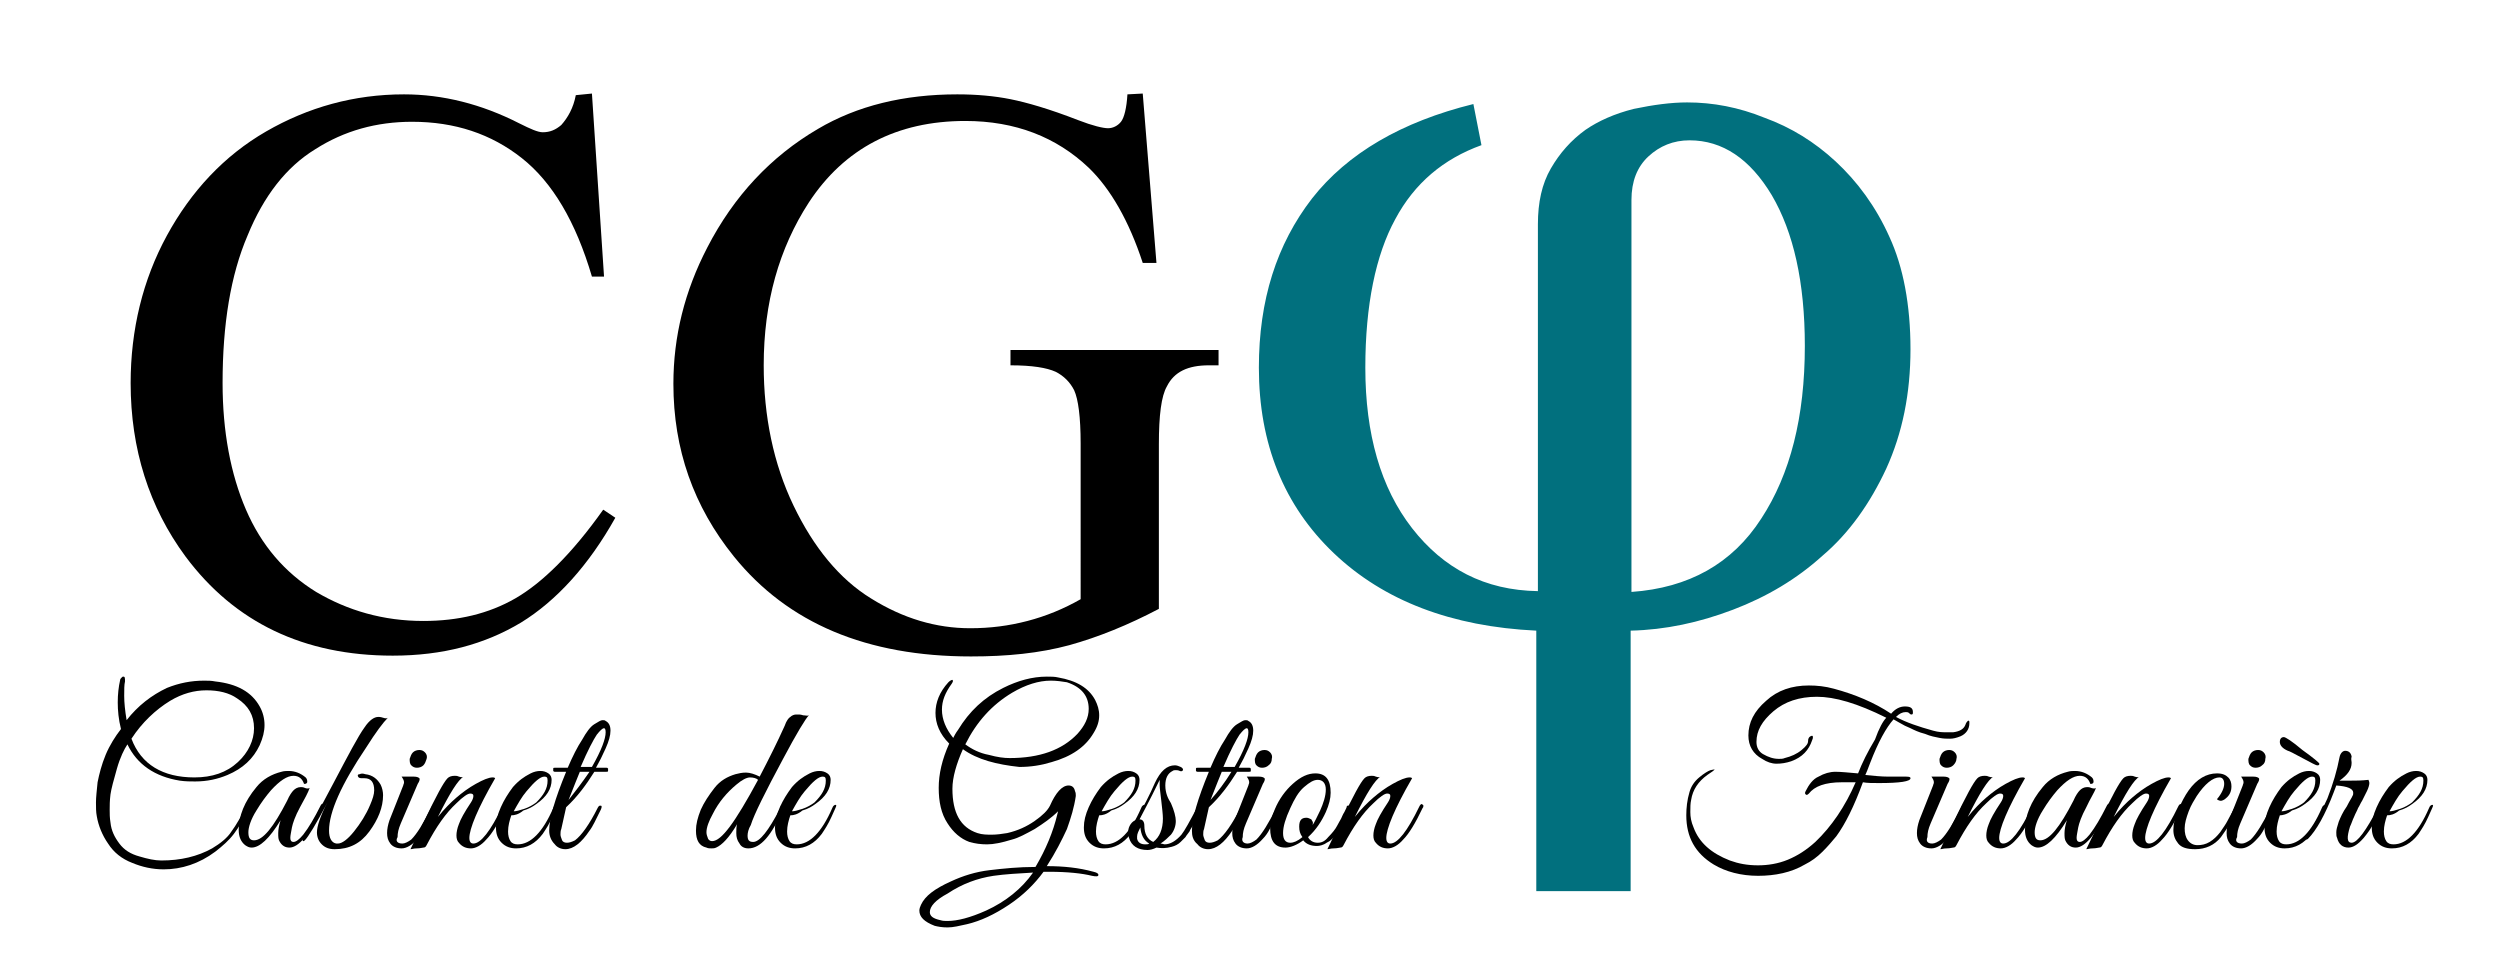<?xml version="1.0" encoding="utf-8"?>
<!-- Generator: Adobe Illustrator 26.0.2, SVG Export Plug-In . SVG Version: 6.00 Build 0)  -->
<svg version="1.1" id="Calque_1" xmlns="http://www.w3.org/2000/svg" xmlns:xlink="http://www.w3.org/1999/xlink" x="0px" y="0px"
	 viewBox="0 0 310 120" style="enable-background:new 0 0 310 120;" xml:space="preserve">
<style type="text/css">
	.st0{fill:#01707E;}
	.st1{enable-background:new    ;}
</style>
<g>
	<path d="M73.4,11.6l1.5,22.7h-1.5c-2-6.8-4.9-11.7-8.7-14.7s-8.3-4.5-13.6-4.5c-4.4,0-8.4,1.1-12,3.4c-3.6,2.2-6.4,5.8-8.4,10.7
		c-2.1,4.9-3.1,11-3.1,18.3c0,6,1,11.3,2.9,15.7s4.8,7.8,8.7,10.2c3.9,2.3,8.3,3.6,13.3,3.6c4.3,0,8.1-0.9,11.4-2.8
		c3.3-1.9,7-5.5,10.9-11l1.5,1c-3.3,5.9-7.3,10.3-11.7,13c-4.5,2.7-9.7,4.1-15.9,4.1c-11,0-19.6-4.1-25.7-12.3
		c-4.5-6.1-6.8-13.3-6.8-21.5c0-6.6,1.5-12.8,4.5-18.3s7.1-9.9,12.3-12.9s10.9-4.6,17.1-4.6c4.8,0,9.6,1.2,14.3,3.6
		c1.4,0.7,2.3,1.1,2.9,1.1c0.9,0,1.6-0.3,2.3-0.9c0.8-0.9,1.5-2.1,1.8-3.7L73.4,11.6L73.4,11.6L73.4,11.6z"/>
	<path d="M141.7,11.6l1.7,21h-1.7c-1.7-5.2-4-9.2-6.7-11.8c-4-3.8-9.1-5.8-15.3-5.8c-8.5,0-15,3.4-19.4,10.1
		c-3.7,5.7-5.6,12.4-5.6,20.2c0,6.3,1.2,12.2,3.7,17.4c2.5,5.2,5.7,9.1,9.6,11.5c4,2.5,8.1,3.7,12.3,3.7c2.5,0,4.8-0.3,7.1-0.9
		c2.3-0.6,4.5-1.5,6.6-2.7V55c0-3.3-0.3-5.5-0.8-6.6c-0.5-1-1.3-1.8-2.3-2.3c-1.1-0.5-2.9-0.8-5.6-0.8v-1.9h25.8v1.9h-1.2
		c-2.6,0-4.3,0.8-5.2,2.6c-0.7,1.2-1,3.6-1,7.2v20.4c-3.8,2-7.5,3.5-11.1,4.5c-3.7,1-7.7,1.4-12.2,1.4c-12.9,0-22.7-4.1-29.4-12.4
		c-5-6.2-7.5-13.3-7.5-21.4c0-5.9,1.4-11.5,4.2-16.9c3.3-6.4,7.9-11.3,13.7-14.7c4.9-2.9,10.7-4.3,17.3-4.3c2.4,0,4.6,0.2,6.6,0.6
		c2,0.4,4.8,1.2,8.4,2.6c1.8,0.7,3.1,1,3.7,1s1.2-0.3,1.6-0.8s0.7-1.7,0.8-3.4L141.7,11.6L141.7,11.6z"/>
</g>
<g>
	<path class="st0" d="M227.6,20c2.7,2.5,5,5.6,6.7,9.4c1.7,3.7,2.6,8.4,2.6,13.9c0,5.5-1,10.4-3,14.8c-2,4.3-4.6,8-7.9,10.8
		c-3.2,2.9-6.9,5.1-11.1,6.7c-4.2,1.6-8.4,2.5-12.7,2.6v32.3h-11.7V78.2c-10.5-0.5-18.9-3.7-25.1-9.6c-6.2-5.9-9.3-13.6-9.3-23
		c0-8.4,2.2-15.3,6.6-21c4.4-5.6,11.1-9.5,20-11.7l1,5.1c-4.7,1.7-8.3,4.7-10.7,9.2c-2.4,4.4-3.7,10.6-3.7,18.4
		c0,8.2,1.9,14.9,5.8,19.9s9,7.7,15.6,7.8V27.8c0-2.7,0.5-5,1.6-6.9c1.1-1.9,2.5-3.5,4.3-4.8c1.6-1.1,3.6-2,6-2.6
		c2.4-0.5,4.6-0.8,6.6-0.8c3.2,0,6.4,0.6,9.6,1.9C222.1,15.8,225,17.6,227.6,20z M223.8,42.9c0-7.9-1.4-14.1-4.1-18.7
		c-2.7-4.5-6.1-6.8-10.2-6.8c-2,0-3.7,0.7-5.1,2c-1.4,1.3-2.1,3.1-2.1,5.4v48.6c7.1-0.5,12.5-3.5,16.1-9.1
		C222,58.8,223.8,51.7,223.8,42.9z"/>
</g>
<g class="st1">
	<path d="M119.4,92.9c-0.8,1.8-1.3,3.5-1.3,4.9c0,3,1,4.8,3.1,5.5c0.6,0.2,1.2,0.2,1.8,0.2c0.6,0,1.3-0.1,1.9-0.2
		c1.3-0.3,2.4-0.8,3.4-1.5c1-0.7,1.6-1.3,1.9-1.9c0.7-1.6,1.5-2.5,2.3-2.5c0.4,0,0.7,0.2,0.8,0.7c0.1,0.2,0.1,0.4,0.1,0.6
		c-0.2,1.4-0.6,2.7-1.1,4.1c-0.6,1.3-1.4,2.9-2.5,4.6c2.1,0,4,0.2,5.8,0.7c0.4,0.1,0.6,0.2,0.6,0.4c0,0.2-0.3,0.2-0.8,0.1
		c-1.2-0.3-3-0.5-5.3-0.5c-0.2,0-0.4,0-0.7,0c-1.1,1.5-2.5,2.9-4.3,4.1c-1.8,1.2-3.5,2-5.2,2.4c-0.9,0.2-1.7,0.4-2.4,0.4
		c-0.7,0-1.2-0.1-1.6-0.2c-1.3-0.5-1.9-1.1-1.9-1.9c0-0.2,0.1-0.5,0.2-0.7c0.5-1.1,1.7-2,3.7-2.9c1.5-0.7,3.1-1.2,4.8-1.4
		c1.7-0.2,3.6-0.4,5.7-0.4c1.3-2.2,2.2-4.4,2.7-6.5l0.1-0.4c-0.8,0.8-1.8,1.5-2.9,2.2c-1.1,0.6-2,1.1-2.8,1.3
		c-1.3,0.4-2.3,0.6-3.1,0.6c-0.8,0-1.5-0.1-2.2-0.3c-1.1-0.4-2-1.2-2.7-2.3c-0.8-1.2-1.1-2.7-1.1-4.4c0-1.7,0.4-3.5,1.3-5.5
		c-1.2-1.2-1.7-2.5-1.7-3.8c0-1.3,0.5-2.6,1.6-3.8c0.2-0.2,0.4-0.3,0.5-0.3c0.1,0.1,0.1,0.2-0.1,0.5c-0.8,1.1-1.2,2.1-1.2,3.2
		c0,1.2,0.5,2.4,1.4,3.5c0.1-0.2,0.3-0.6,0.6-1c1.4-2.3,3.2-4,5.6-5.2c1.8-0.9,3.6-1.4,5.4-1.4c0.5,0,1,0,1.4,0.1
		c2.3,0.4,3.8,1.3,4.6,2.8c0.3,0.6,0.5,1.2,0.5,1.9c0,0.7-0.2,1.4-0.7,2.2c-1,1.7-2.7,2.9-5.2,3.6c-1.3,0.4-2.6,0.6-4,0.6
		C123.6,94.8,121.2,94.2,119.4,92.9z M115.3,113.1c0,0.5,0.4,0.8,1.3,1c0.3,0.1,0.6,0.1,0.9,0.1c1.2,0,2.8-0.4,4.8-1.3
		c2.4-1.1,4.4-2.7,5.8-4.7c-1.8,0.1-3.5,0.2-4.9,0.4c-2,0.3-3.9,1-5.7,2.2C116,111.6,115.3,112.4,115.3,113.1z M130.3,84.4
		c-1.5,0-3.1,0.5-4.8,1.5c-2.5,1.5-4.4,3.6-5.8,6.4c0.8,0.6,1.8,1.1,2.9,1.3c1.1,0.3,1.9,0.4,2.6,0.4c3.7,0,6.5-1,8.4-3
		c0.9-1,1.4-2,1.4-3.1c0-1.6-0.9-2.7-2.7-3.3C131.7,84.5,131,84.4,130.3,84.4z"/>
	<path d="M136.3,101.1c-0.2,0.6-0.4,1.3-0.4,2c0,0.5,0.1,0.9,0.3,1.2c0.2,0.3,0.5,0.4,0.9,0.4c1.6,0,3.1-1.5,4.4-4.5
		c0.1-0.3,0.3-0.4,0.4-0.4c0.1,0,0.1,0.1,0.1,0.1c0,0.1-0.2,0.5-0.6,1.4c-0.4,0.9-0.8,1.5-1.2,2.1c-0.9,1.2-2,1.8-3.3,1.8
		c-0.7,0-1.3-0.2-1.8-0.7c-0.5-0.5-0.7-1.1-0.7-1.9s0.2-1.6,0.6-2.5c0.4-0.9,0.9-1.7,1.5-2.5c0.7-0.8,1.4-1.3,2.2-1.7
		c0.4-0.2,0.8-0.3,1.2-0.3s0.7,0.1,1,0.3c0.3,0.2,0.4,0.5,0.4,0.8c0,1.1-0.6,2.1-1.9,3c-0.4,0.3-0.9,0.6-1.6,0.8
		C137.2,101,136.7,101.1,136.3,101.1z M140.8,96.8c0-0.4-0.1-0.5-0.4-0.5c-0.5,0-1.2,0.6-2.2,1.8c-0.6,0.7-1.1,1.6-1.6,2.5
		c0.3,0,0.7-0.1,1.3-0.3c0.6-0.2,1.1-0.5,1.5-0.8C140.3,98.6,140.8,97.8,140.8,96.8z"/>
	<path d="M143.9,104.6c0.2,0,0.4,0.1,0.5,0.1c0.7,0,1.4-0.4,2.1-1.2c0.4-0.5,1-1.6,2-3.5c0-0.1,0.1-0.1,0.2-0.1c0.2,0,0.2,0,0.2,0.2
		c0,0,0,0.1-0.1,0.3c-0.1,0.2-0.2,0.3-0.2,0.5c-0.1,0.2-0.2,0.4-0.3,0.7c-0.2,0.3-0.3,0.6-0.4,0.8c-0.1,0.2-0.3,0.4-0.4,0.7
		c-0.2,0.3-0.4,0.5-0.5,0.7l-0.6,0.6c-0.3,0.3-0.7,0.5-1.1,0.6c-0.7,0.2-1.3,0.2-1.9,0.1c-0.4,0.2-0.8,0.3-1.1,0.3
		c-1.2,0-2-0.5-2.3-1.5c-0.1-0.2-0.1-0.5-0.1-0.8c0-0.3,0.1-0.6,0.3-0.9c0.2-0.3,0.5-0.5,0.7-0.5c0.9-1.7,1.7-3.2,2.3-4.6
		c0.7-1.5,1.5-2.2,2.5-2.2c0.2,0,0.5,0.1,0.7,0.2c0.2,0.1,0.3,0.2,0.3,0.4c-0.1,0.1-0.2,0.2-0.4,0.1c-0.2-0.1-0.4-0.1-0.5-0.1
		c-0.1,0-0.3,0-0.4,0.1c-0.6,0.3-0.9,0.9-0.9,1.8c0,0.5,0.1,0.9,0.2,1.2c0.1,0.3,0.3,0.7,0.5,1c0.4,0.9,0.6,1.7,0.6,2.2
		c0,0.6-0.2,1.2-0.6,1.7C144.9,103.8,144.4,104.3,143.9,104.6z M141,103.7c0,0.1,0,0.2,0,0.3c0.1,0.5,0.5,0.7,1,0.7
		c0.2,0,0.4,0,0.5-0.1c-0.7-0.4-1-1.1-1.1-2C141.2,103,141,103.4,141,103.7z M143,104.4c0.8-0.6,1.2-1.6,1.2-2.9
		c0-0.5-0.1-1.3-0.2-2.2c-0.1-0.9-0.2-1.6-0.2-1.9c0-0.3,0-0.6,0-0.7c-1.3,2.7-2.2,4.3-2.5,4.9c0.4,0,0.6,0.3,0.6,0.8
		C141.9,103.4,142.3,104.1,143,104.4z"/>
	<path d="M147.8,103c0-1.5,0.7-3.9,2.1-7.3h-1.4c-0.1,0-0.1,0-0.2-0.1c0-0.1,0-0.2,0-0.3c0-0.1,0.1-0.1,0.2-0.1h1.6
		c0.6-1.4,1.2-2.6,1.8-3.5c0.5-0.9,1-1.6,1.5-1.9c0.5-0.3,0.8-0.5,1-0.5c0.2,0,0.3,0,0.4,0.1c0.4,0.2,0.6,0.6,0.6,1.2
		s-0.2,1.3-0.6,2.2c-0.4,0.9-0.8,1.7-1.2,2.4h1.3c0.1,0,0.1,0,0.2,0.1c0,0.1,0,0.2,0,0.3c0,0.1-0.1,0.1-0.2,0.1h-1.5
		c-1,1.6-2.1,3.1-3.5,4.4l-0.6,2.7c-0.1,0.2-0.1,0.5-0.1,0.7c0,0.2,0.1,0.4,0.2,0.7c0.1,0.2,0.3,0.3,0.6,0.3c0.3,0,0.6-0.1,1-0.3
		c0.8-0.6,1.8-2,2.8-4c0.1-0.2,0.2-0.3,0.3-0.3c0.1,0,0.2,0,0.2,0.1c0,0.1,0,0.2-0.1,0.4c-0.6,1.2-1,2.1-1.4,2.6c-1,1.5-2,2.3-3,2.3
		c-0.5,0-1-0.2-1.3-0.6C147.9,104.2,147.8,103.6,147.8,103z M152.7,95.7h-1.2c-0.2,0.5-0.7,1.7-1.4,3.5
		C151,98.2,151.9,97,152.7,95.7z M153.1,95.1c1.2-2.1,1.7-3.5,1.7-4.3c0-0.4-0.1-0.5-0.2-0.5c-0.2,0-0.5,0.3-0.9,0.8
		c-0.4,0.6-1.1,1.9-2,4H153.1z"/>
	<path d="M154.7,104.6c0.3,0,0.7-0.2,1.1-0.5c0.7-0.7,1.5-2,2.5-4c0.1-0.3,0.2-0.3,0.4-0.2c0,0,0.1,0.1,0.1,0.2s-0.1,0.3-0.2,0.6
		c-0.1,0.3-0.3,0.6-0.4,0.8c-0.1,0.2-0.3,0.6-0.7,1.2c-0.3,0.6-0.6,1-0.9,1.3c-0.7,0.8-1.4,1.2-2,1.2c-0.6,0-1.1-0.2-1.4-0.6
		c-0.3-0.4-0.4-0.8-0.4-1.3s0.1-1,0.3-1.6l1.7-4.3c0-0.1,0.1-0.2,0.1-0.4c0-0.2-0.1-0.4-0.3-0.7l1.5,0c0.4,0,0.6,0.1,0.7,0.2
		c0.1,0.1,0,0.4-0.2,0.7l-2.1,4.9c-0.3,0.7-0.4,1.2-0.4,1.7C153.9,104.3,154.2,104.6,154.7,104.6z M157.3,94.9
		c-0.2,0.2-0.5,0.3-0.8,0.3c-0.3,0-0.5-0.1-0.7-0.3c-0.2-0.2-0.2-0.5-0.2-0.8c0.1-0.3,0.2-0.6,0.4-0.8c0.2-0.2,0.5-0.3,0.8-0.3
		c0.3,0,0.5,0.1,0.7,0.3s0.3,0.5,0.2,0.8C157.7,94.4,157.6,94.7,157.3,94.9z"/>
	<path d="M163.1,95.9c1.3,0,1.9,0.8,1.9,2.4c0,0.7-0.2,1.5-0.6,2.4c-0.5,1.1-1.2,2.2-2.2,3.1c0.2,0.4,0.6,0.7,1.2,0.7
		c0.5,0,0.9-0.2,1.3-0.7c0.5-0.5,0.9-1,1.1-1.4c0.2-0.4,0.4-0.7,0.5-0.9c0.1-0.2,0.2-0.5,0.4-0.8c0.2-0.4,0.3-0.6,0.3-0.7
		c0-0.1,0.1-0.1,0.2-0.1c0.2,0,0.3,0,0.3,0.2c0,0.1,0,0.1-0.1,0.2l-0.2,0.4c-0.1,0.2-0.2,0.4-0.2,0.5c-0.1,0.1-0.1,0.3-0.3,0.6
		c-0.1,0.3-0.2,0.5-0.3,0.6c-0.1,0.2-0.2,0.4-0.4,0.6c-0.2,0.3-0.3,0.5-0.4,0.6c-0.1,0.2-0.3,0.3-0.5,0.5c-0.2,0.2-0.4,0.3-0.6,0.4
		c-0.4,0.3-0.9,0.4-1.2,0.4c-0.7,0-1.3-0.2-1.7-0.7c-0.8,0.6-1.6,0.9-2.2,0.9c-1.3,0-1.9-0.8-1.9-2.4c0-0.7,0.2-1.5,0.6-2.4
		c0.5-1.2,1.3-2.3,2.2-3.1C161.3,96.3,162.2,95.9,163.1,95.9z M163.4,96.7c-0.5,0-1,0.3-1.7,0.9c-0.7,0.6-1.2,1.5-1.7,2.6
		c-0.6,1.3-0.9,2.3-0.9,3.1c0,0.8,0.3,1.2,0.9,1.2c0.4,0,0.9-0.2,1.5-0.7c-0.3-0.4-0.4-0.8-0.4-1.3c0-0.8,0.3-1.1,0.9-1.1
		c0.2,0,0.4,0.1,0.6,0.2c0.1,0.2,0.2,0.3,0.2,0.4c0,0.1,0,0.3-0.1,0.4c0.3-0.4,0.6-1.1,1-1.9c0.4-0.9,0.7-1.8,0.7-2.6
		C164.4,97.1,164,96.7,163.4,96.7z"/>
	<path d="M175.1,96.5c-2.2,3.8-3.2,6.3-3.2,7.4c0,0.5,0.2,0.7,0.5,0.7c0.9,0,2.1-1.5,3.6-4.6c0.1-0.2,0.2-0.3,0.3-0.3
		c0.1,0.1,0.2,0.1,0.2,0.2c0,0.1,0,0.2-0.1,0.3c-0.9,1.9-1.7,3.2-2.4,3.9c-0.6,0.7-1.3,1.1-1.9,1.1c-0.6,0-1.1-0.2-1.5-0.7
		c-0.2-0.2-0.3-0.5-0.3-0.9s0.1-0.9,0.3-1.4c0.2-0.6,0.7-1.5,1.5-2.7c0.2-0.3,0.3-0.6,0.3-0.8s-0.1-0.3-0.4-0.3
		c-0.3,0-0.9,0.4-1.7,1.2c-1.3,1.2-2.5,2.9-3.7,5.2c-0.1,0.2-0.2,0.3-0.4,0.3c-0.1,0-0.4,0.1-0.8,0.1c-0.4,0-0.6,0.1-0.8,0.1
		c0.3-0.6,0.8-1.7,1.7-3.5c1.5-3.1,2.4-4.8,2.9-5.3c0.2-0.2,0.5-0.3,0.9-0.3c0.1,0,0.3,0,0.5,0.1c0.3,0.1,0.5,0.1,0.6,0
		c-0.7,0.4-1.7,2-3.2,5c0.8-1,1.6-1.8,2.3-2.4c0.7-0.6,1.5-1.2,2.4-1.7c0.9-0.5,1.6-0.8,2.1-0.8C174.9,96.4,175,96.4,175.1,96.5z"/>
</g>
<g class="st1">
	<path d="M233.9,89c-3.6-1.8-6.4-2.6-8.6-2.6c-2.2,0-4,0.6-5.4,1.8c-1.4,1.2-2.1,2.4-2.1,3.8c0,0.7,0.3,1.2,0.8,1.5
		c0.7,0.4,1.3,0.6,2,0.6c0.2,0,0.5,0,0.7-0.1c0.8-0.2,1.5-0.5,2.1-1c0.6-0.5,0.8-0.8,0.8-1.1c0-0.3,0.1-0.5,0.3-0.6
		c0.2-0.1,0.3-0.1,0.3,0.1c0,0.1,0,0.2-0.1,0.4c-0.4,1.2-1.2,2.1-2.6,2.6c-0.6,0.2-1.2,0.3-1.8,0.3c-0.6,0-1.2-0.2-1.8-0.6
		c-1.1-0.6-1.7-1.6-1.7-2.9c0-1.6,0.7-3,2.2-4.3c1.4-1.3,3.2-1.9,5.3-1.9c1,0,2,0.1,3.1,0.4c2.6,0.7,5,1.7,7.1,3.1
		c0.5-0.6,1.1-0.9,1.7-0.9c0.7,0,1,0.2,1,0.7c0,0.2,0,0.3-0.2,0.3c-0.1,0-0.2-0.1-0.3-0.2c-0.1-0.1-0.3-0.1-0.4-0.1
		c-0.4,0-0.8,0.2-1.2,0.6c1.3,0.7,2.8,1.2,4.6,1.7c0.7,0.2,1.2,0.2,1.6,0.2c0.4,0,0.7,0,0.9,0c0.8-0.1,1.3-0.4,1.5-0.9
		c0.1-0.3,0.2-0.4,0.3-0.5c0.1-0.1,0.2,0,0.2,0.1c0,0.1,0,0.1,0,0.2c0,0.7-0.4,1.3-1.1,1.6c-0.5,0.2-0.9,0.3-1.3,0.3
		c-0.4,0-0.8,0-1.3-0.1c-0.5-0.1-1.1-0.2-1.8-0.5c-0.8-0.2-1.4-0.5-1.8-0.7c-0.5-0.2-0.9-0.4-1.4-0.7l-0.7-0.4
		c-0.9,1-1.9,2.8-2.9,5.4c-0.3,0.8-0.5,1.3-0.6,1.5c1,0.1,2,0.2,2.8,0.2c0.9,0,1.5,0,2,0c0.5,0,0.8,0,0.8,0.2c0,0.4-1.3,0.6-3.9,0.6
		c-0.8,0-1.5,0-2-0.1c-1.1,3-2.2,5.2-3.3,6.7c-0.5,0.6-1,1.2-1.7,1.9c-0.7,0.7-1.4,1.2-2.2,1.6c-1.7,1-3.7,1.4-5.8,1.4
		c-2.1,0-4-0.5-5.5-1.4c-2.3-1.4-3.4-3.4-3.4-6.1c0-0.9,0.1-1.9,0.4-2.9c0.2-0.7,0.6-1.3,1.2-1.8c0.6-0.5,1.1-0.8,1.4-0.9
		c0.4-0.1,0.6-0.1,0.5-0.1c0,0.1-0.3,0.3-0.9,0.7c-1.1,0.8-1.8,1.8-2,3.1c-0.1,0.4-0.1,1-0.1,1.5c0,0.6,0.1,1.2,0.4,1.9
		c0.7,1.9,2.2,3.2,4.5,4.1c1.1,0.4,2.2,0.6,3.5,0.6c1.2,0,2.5-0.2,3.7-0.7c1.2-0.5,2.3-1.2,3.4-2.2c2-1.9,3.7-4.4,5-7.4l-1.7,0
		c-2.1,0-3.4,0.5-4.1,1.4c-0.2,0.2-0.3,0.2-0.4,0.1c-0.1-0.1-0.1-0.2,0-0.4c0.4-0.8,0.9-1.5,1.6-1.8c0.7-0.4,1.4-0.6,2.1-0.6
		c0.7,0,1.6,0.1,2.8,0.2c0.5-1.3,1.2-2.7,2.1-4.2C233,90.3,233.5,89.4,233.9,89z"/>
	<path d="M239.6,104.6c0.3,0,0.7-0.2,1.1-0.5c0.7-0.7,1.5-2,2.5-4c0.1-0.3,0.2-0.3,0.4-0.2c0,0,0.1,0.1,0.1,0.2s-0.1,0.3-0.2,0.6
		c-0.1,0.3-0.3,0.6-0.4,0.8c-0.1,0.2-0.3,0.6-0.7,1.2c-0.3,0.6-0.6,1-0.9,1.3c-0.7,0.8-1.4,1.2-2,1.2c-0.6,0-1.1-0.2-1.4-0.6
		c-0.3-0.4-0.4-0.8-0.4-1.3s0.1-1,0.3-1.6l1.7-4.3c0-0.1,0.1-0.2,0.1-0.4c0-0.2-0.1-0.4-0.3-0.7l1.5,0c0.4,0,0.6,0.1,0.7,0.2
		c0.1,0.1,0,0.4-0.2,0.7l-2.1,4.9c-0.3,0.7-0.4,1.2-0.4,1.7C238.8,104.3,239,104.6,239.6,104.6z M242.2,94.9
		c-0.2,0.2-0.5,0.3-0.8,0.3c-0.3,0-0.5-0.1-0.7-0.3c-0.2-0.2-0.2-0.5-0.2-0.8c0.1-0.3,0.2-0.6,0.4-0.8c0.2-0.2,0.5-0.3,0.8-0.3
		c0.3,0,0.5,0.1,0.7,0.3c0.2,0.2,0.3,0.5,0.2,0.8C242.6,94.4,242.4,94.7,242.2,94.9z"/>
	<path d="M251.1,96.5c-2.2,3.8-3.2,6.3-3.2,7.4c0,0.5,0.2,0.7,0.5,0.7c0.9,0,2.1-1.5,3.6-4.6c0.1-0.2,0.2-0.3,0.3-0.3
		c0.1,0.1,0.2,0.1,0.2,0.2c0,0.1,0,0.2-0.1,0.3c-0.9,1.9-1.7,3.2-2.4,3.9c-0.6,0.7-1.3,1.1-1.9,1.1c-0.6,0-1.1-0.2-1.5-0.7
		c-0.2-0.2-0.3-0.5-0.3-0.9s0.1-0.9,0.3-1.4c0.2-0.6,0.7-1.5,1.5-2.7c0.2-0.3,0.3-0.6,0.3-0.8s-0.1-0.3-0.4-0.3
		c-0.3,0-0.9,0.4-1.7,1.2c-1.3,1.2-2.5,2.9-3.7,5.2c-0.1,0.2-0.2,0.3-0.4,0.3c-0.1,0-0.4,0.1-0.8,0.1c-0.4,0-0.6,0.1-0.8,0.1
		c0.3-0.6,0.8-1.7,1.7-3.5c1.5-3.1,2.4-4.8,2.9-5.3c0.2-0.2,0.5-0.3,0.9-0.3c0.1,0,0.3,0,0.5,0.1c0.3,0.1,0.5,0.1,0.6,0
		c-0.7,0.4-1.7,2-3.2,5c0.8-1,1.6-1.8,2.3-2.4c0.7-0.6,1.5-1.2,2.4-1.7c0.9-0.5,1.6-0.8,2.1-0.8C250.9,96.4,251,96.4,251.1,96.5z"/>
	<path d="M258.7,100.1c-0.6,1.1-0.9,2-1,2.5c-0.1,0.6-0.2,1-0.2,1.3c0,0.3,0.1,0.5,0.4,0.5c0.3,0,0.7-0.3,1.2-0.9
		c0.7-0.9,1.4-2.1,2.1-3.5c0.1-0.2,0.1-0.2,0.2-0.3c0.1-0.1,0.2,0,0.2,0.2c0,0.1,0,0.2-0.1,0.3c-1.6,3.3-3,4.9-4.1,4.9
		c-0.5,0-0.9-0.2-1.2-0.7c-0.2-0.3-0.2-0.6-0.2-1.1c0-0.4,0.1-1,0.3-1.6c-1.4,2.3-2.6,3.4-3.6,3.4c-0.3,0-0.5-0.1-0.8-0.3
		c-0.5-0.4-0.8-1-0.8-1.9c0-1.7,0.7-3.5,2.2-5.3c0.8-1,1.9-1.6,3.1-1.9c0.3-0.1,0.7-0.1,0.9-0.1c0.8,0,1.5,0.3,2.1,0.8
		c0.2,0.2,0.2,0.4,0.2,0.6c-0.1,0.2-0.2,0.2-0.4,0.2c-0.2-0.6-0.6-1-1.3-1c-0.8,0-1.7,0.6-2.8,1.8c-0.6,0.7-1.2,1.5-1.8,2.5
		c-0.7,1.1-1,2.1-1,2.7c0,0.7,0.2,1,0.7,1c1.1,0,2.4-1.6,4.1-4.9c0.3-0.7,0.6-1.1,0.8-1.3c0.2-0.2,0.5-0.4,0.9-0.4
		c0.1,0,0.3,0,0.5,0.1c0.3,0.1,0.5,0.1,0.6,0C259.7,98.3,259.2,99,258.7,100.1z"/>
	<path d="M269.2,96.5c-2.2,3.8-3.2,6.3-3.2,7.4c0,0.5,0.2,0.7,0.5,0.7c0.9,0,2.1-1.5,3.6-4.6c0.1-0.2,0.2-0.3,0.3-0.3
		c0.1,0.1,0.2,0.1,0.2,0.2c0,0.1,0,0.2-0.1,0.3c-0.9,1.9-1.7,3.2-2.4,3.9c-0.6,0.7-1.3,1.1-1.9,1.1c-0.6,0-1.1-0.2-1.5-0.7
		c-0.2-0.2-0.3-0.5-0.3-0.9s0.1-0.9,0.3-1.4c0.2-0.6,0.7-1.5,1.5-2.7c0.2-0.3,0.3-0.6,0.3-0.8s-0.1-0.3-0.4-0.3
		c-0.3,0-0.9,0.4-1.7,1.2c-1.3,1.2-2.5,2.9-3.7,5.2c-0.1,0.2-0.2,0.3-0.4,0.3c-0.1,0-0.4,0.1-0.8,0.1c-0.4,0-0.6,0.1-0.8,0.1
		c0.3-0.6,0.8-1.7,1.7-3.5c1.5-3.1,2.4-4.8,2.9-5.3c0.2-0.2,0.5-0.3,0.9-0.3c0.1,0,0.3,0,0.5,0.1c0.3,0.1,0.5,0.1,0.6,0
		c-0.7,0.4-1.7,2-3.2,5c0.8-1,1.6-1.8,2.3-2.4c0.7-0.6,1.5-1.2,2.4-1.7c0.9-0.5,1.6-0.8,2.1-0.8C269,96.4,269.1,96.4,269.2,96.5z"/>
	<path d="M274.9,99.1c0.6-0.7,0.9-1.4,0.9-1.9c0-0.5-0.2-0.8-0.6-0.8c-0.8,0-1.8,0.8-2.8,2.3c-0.3,0.5-0.7,1.1-1,1.9
		c-0.3,0.8-0.5,1.5-0.5,2.1c0,0.6,0.1,1.1,0.4,1.5c0.3,0.4,0.7,0.6,1.2,0.6c0.5,0,1-0.1,1.5-0.4c0.5-0.3,0.9-0.7,1.3-1.2
		c0.4-0.6,0.7-1,0.9-1.4c0.2-0.4,0.5-0.9,0.9-1.7c0.1-0.2,0.2-0.3,0.3-0.3c0.1,0,0.1,0.1,0.1,0.2s-0.1,0.4-0.4,0.9
		c-0.2,0.5-0.5,1-0.7,1.4c-0.2,0.4-0.6,0.9-1,1.5c-0.8,1-1.9,1.5-3.2,1.5c-1,0-1.7-0.2-2.1-0.7c-0.4-0.5-0.6-1-0.6-1.7
		c0-0.8,0.2-1.6,0.6-2.5c0.4-0.9,0.8-1.7,1.3-2.4c1-1.4,2.2-2.1,3.5-2.1c0.7,0,1.1,0.2,1.4,0.5c0.3,0.3,0.4,0.7,0.4,1.1
		c0,0.6-0.2,1.1-0.7,1.5c-0.2,0.2-0.5,0.3-0.6,0.3C275.2,99.3,275,99.2,274.9,99.1z"/>
	<path d="M278,104.6c0.3,0,0.7-0.2,1.1-0.5c0.7-0.7,1.5-2,2.5-4c0.1-0.3,0.2-0.3,0.4-0.2c0,0,0.1,0.1,0.1,0.2s-0.1,0.3-0.2,0.6
		c-0.1,0.3-0.3,0.6-0.4,0.8c-0.1,0.2-0.3,0.6-0.7,1.2c-0.3,0.6-0.6,1-0.9,1.3c-0.7,0.8-1.4,1.2-2,1.2c-0.6,0-1.1-0.2-1.4-0.6
		c-0.3-0.4-0.4-0.8-0.4-1.3s0.1-1,0.3-1.6l1.7-4.3c0-0.1,0.1-0.2,0.1-0.4c0-0.2-0.1-0.4-0.3-0.7l1.5,0c0.4,0,0.6,0.1,0.7,0.2
		c0.1,0.1,0,0.4-0.2,0.7l-2.1,4.9c-0.3,0.7-0.4,1.2-0.4,1.7C277.1,104.3,277.4,104.6,278,104.6z M280.5,94.9
		c-0.2,0.2-0.5,0.3-0.8,0.3c-0.3,0-0.5-0.1-0.7-0.3c-0.2-0.2-0.2-0.5-0.2-0.8c0.1-0.3,0.2-0.6,0.4-0.8c0.2-0.2,0.5-0.3,0.8-0.3
		c0.3,0,0.5,0.1,0.7,0.3c0.2,0.2,0.3,0.5,0.2,0.8C280.9,94.4,280.8,94.7,280.5,94.9z"/>
	<path d="M282.7,101.1c-0.2,0.6-0.4,1.3-0.4,2c0,0.5,0.1,0.9,0.3,1.2c0.2,0.3,0.5,0.4,0.9,0.4c1.6,0,3.1-1.5,4.4-4.5
		c0.1-0.3,0.3-0.4,0.4-0.4c0.1,0,0.1,0.1,0.1,0.1c0,0.1-0.2,0.5-0.6,1.4c-0.4,0.9-0.8,1.5-1.2,2.1c-0.9,1.2-2,1.8-3.3,1.8
		c-0.7,0-1.3-0.2-1.8-0.7c-0.5-0.5-0.7-1.1-0.7-1.9s0.2-1.6,0.6-2.5c0.4-0.9,0.9-1.7,1.5-2.5c0.7-0.8,1.4-1.3,2.2-1.7
		c0.4-0.2,0.8-0.3,1.2-0.3c0.4,0,0.7,0.1,1,0.3c0.3,0.2,0.4,0.5,0.4,0.8c0,1.1-0.6,2.1-1.9,3c-0.4,0.3-0.9,0.6-1.6,0.8
		C283.6,101,283,101.1,282.7,101.1z M287.6,94.7c0,0.2-0.1,0.2-0.3,0.2c-0.1,0-0.7-0.3-1.8-0.9s-1.7-0.9-1.8-0.9
		c-0.7-0.3-1-0.7-1-1.1s0.2-0.6,0.5-0.6c0.2,0,1,0.5,2.3,1.6C286.9,94,287.6,94.6,287.6,94.7z M287.1,96.8c0-0.4-0.1-0.5-0.4-0.5
		c-0.5,0-1.2,0.6-2.2,1.8c-0.6,0.7-1.1,1.6-1.6,2.5c0.3,0,0.7-0.1,1.3-0.3c0.6-0.2,1.1-0.5,1.5-0.8
		C286.6,98.6,287.1,97.8,287.1,96.8z"/>
	<path d="M291.6,94.6c0,0.8-0.5,1.5-1.5,2.2c0.4,0,0.8,0,1.4,0c0.6,0,1.3,0,2.2-0.1c0,0.1,0.1,0.2,0.1,0.4s-0.1,0.6-0.3,1
		c-0.2,0.4-0.4,0.8-0.6,1.2c-0.2,0.3-0.3,0.6-0.5,0.9c-0.1,0.3-0.3,0.6-0.5,1.1c-0.2,0.4-0.3,0.8-0.5,1.2c-0.4,1.3-0.4,2,0.2,2
		c0.7,0,1.8-1.5,3.3-4.4c0.1-0.2,0.2-0.3,0.3-0.3c0.1,0.1,0.1,0.1,0.1,0.2c0,0.1-0.1,0.4-0.3,0.8c-0.2,0.5-0.5,0.9-0.7,1.4
		c-0.3,0.5-0.7,1.1-1.2,1.7c-0.7,0.8-1.3,1.2-1.9,1.2c-0.7,0-1.2-0.4-1.4-1.2c-0.1-0.2-0.1-0.4-0.1-0.7c0-0.3,0.1-0.7,0.3-1.3
		c0.2-0.5,0.5-1.2,1-1.9c0.4-0.8,0.7-1.2,0.7-1.3c0.1-0.1,0.1-0.3,0.1-0.4c0-0.5-0.7-0.8-2.1-0.9l-0.3,0.8c-1.1,2.9-2.2,4.8-3.2,5.8
		c-0.2,0.2-0.3,0.1-0.3-0.2c0-0.1,0-0.1,0.1-0.2c1-1.3,1.8-2.8,2.6-4.6c0.7-1.8,1.2-3.5,1.5-5.1c0.1-0.5,0.4-0.8,0.7-0.8
		c0.4,0,0.7,0.2,0.8,0.7C291.5,94.2,291.6,94.3,291.6,94.6z"/>
	<path d="M296,101.1c-0.2,0.6-0.4,1.3-0.4,2c0,0.5,0.1,0.9,0.3,1.2c0.2,0.3,0.5,0.4,0.9,0.4c1.6,0,3.1-1.5,4.4-4.5
		c0.1-0.3,0.3-0.4,0.4-0.4c0.1,0,0.1,0.1,0.1,0.1c0,0.1-0.2,0.5-0.6,1.4c-0.4,0.9-0.8,1.5-1.2,2.1c-0.9,1.2-2,1.8-3.3,1.8
		c-0.7,0-1.3-0.2-1.8-0.7c-0.5-0.5-0.7-1.1-0.7-1.9s0.2-1.6,0.6-2.5c0.4-0.9,0.9-1.7,1.5-2.5c0.7-0.8,1.4-1.3,2.2-1.7
		c0.4-0.2,0.8-0.3,1.2-0.3c0.4,0,0.7,0.1,1,0.3c0.3,0.2,0.4,0.5,0.4,0.8c0,1.1-0.6,2.1-1.9,3c-0.4,0.3-0.9,0.6-1.6,0.8
		C296.9,101,296.4,101.1,296,101.1z M300.5,96.8c0-0.4-0.1-0.5-0.4-0.5c-0.5,0-1.2,0.6-2.2,1.8c-0.6,0.7-1.1,1.6-1.6,2.5
		c0.3,0,0.7-0.1,1.3-0.3c0.6-0.2,1.1-0.5,1.5-0.8C300,98.6,300.5,97.8,300.5,96.8z"/>
</g>
<g class="st1">
	<path d="M20.3,107.8c-1.4,0-2.7-0.3-3.9-0.8c-1.3-0.5-2.3-1.3-3-2.4c-0.7-1-1.2-2.2-1.4-3.4c-0.1-0.5-0.1-1.1-0.1-1.7
		c0-0.6,0.1-1.5,0.2-2.5c0.2-1,0.5-2.2,1-3.4c0.5-1.2,1.2-2.3,1.9-3.2c-0.3-1.2-0.4-2.3-0.4-3.3c0-1,0.1-1.9,0.3-2.8
		c0-0.1,0.1-0.2,0.2-0.3c0.1-0.1,0.1-0.1,0.2-0.1c0.2,0,0.2,0.2,0.2,0.6c-0.1,0.4-0.1,1-0.1,1.8c0,0.8,0.1,1.8,0.3,3
		c1.4-1.8,3.1-3.1,5-4c1.5-0.6,3-0.9,4.6-0.9c0.5,0,0.9,0,1.4,0.1c2.7,0.3,4.5,1.3,5.5,3.1c0.4,0.7,0.6,1.5,0.6,2.3
		s-0.2,1.6-0.6,2.5c-0.8,1.7-2.1,2.9-4,3.7c-1.2,0.5-2.5,0.8-4,0.8c-0.6,0-1.2,0-1.9-0.1c-3.1-0.5-5.3-2-6.5-4.5
		c-0.4,0.6-0.9,1.6-1.3,3c-0.4,1.4-0.7,2.5-0.8,3.2c-0.1,0.8-0.1,1.4-0.1,1.9c0,0.5,0,1,0.1,1.6c0.1,1,0.5,1.8,1.1,2.6
		c0.6,0.8,1.4,1.3,2.5,1.6c1,0.3,1.9,0.5,2.7,0.5c2.4,0,4.5-0.5,6.3-1.5c1-0.6,1.9-1.3,2.4-2.1c0.6-0.8,1.2-1.9,1.9-3.2
		c0.1-0.2,0.2-0.3,0.3-0.2c0.1,0.1,0.1,0.2,0,0.5c-0.7,1.4-1.3,2.4-1.9,3.2c-0.6,0.8-1.4,1.5-2.3,2.2
		C24.7,107.1,22.5,107.8,20.3,107.8z M16.3,91.6c1.2,3.2,3.9,4.8,7.8,4.8c2.2,0,4-0.6,5.4-1.9c1.3-1.2,2-2.7,2-4.2
		c0-1.6-0.7-2.8-2.1-3.7c-1-0.7-2.3-1-3.8-1c-1.5,0-3,0.4-4.5,1.3C19.3,88,17.6,89.6,16.3,91.6z"/>
	<path d="M37.2,100.1c-0.6,1.1-0.9,2-1,2.5c-0.1,0.6-0.2,1-0.2,1.3c0,0.3,0.1,0.5,0.4,0.5c0.3,0,0.7-0.3,1.2-0.9
		c0.7-0.9,1.4-2.1,2.1-3.5c0.1-0.2,0.1-0.2,0.2-0.3c0.1-0.1,0.2,0,0.2,0.2c0,0.1,0,0.2-0.1,0.3c-1.6,3.3-3,4.9-4.1,4.9
		c-0.5,0-0.9-0.2-1.2-0.7c-0.2-0.3-0.2-0.6-0.2-1.1c0-0.4,0.1-1,0.3-1.6c-1.4,2.3-2.6,3.4-3.6,3.4c-0.3,0-0.5-0.1-0.8-0.3
		c-0.5-0.4-0.8-1-0.8-1.9c0-1.7,0.7-3.5,2.2-5.3c0.8-1,1.9-1.6,3.1-1.9c0.3-0.1,0.7-0.1,0.9-0.1c0.8,0,1.5,0.3,2.1,0.8
		c0.2,0.2,0.2,0.4,0.2,0.6c-0.1,0.2-0.2,0.2-0.4,0.2c-0.2-0.6-0.6-1-1.3-1c-0.8,0-1.7,0.6-2.8,1.8c-0.6,0.7-1.2,1.5-1.8,2.5
		c-0.7,1.1-1,2.1-1,2.7c0,0.7,0.2,1,0.7,1c1.1,0,2.4-1.6,4.1-4.9c0.3-0.7,0.6-1.1,0.8-1.3c0.2-0.2,0.5-0.4,0.9-0.4
		c0.1,0,0.3,0,0.5,0.1s0.5,0.1,0.6,0C38.2,98.3,37.8,99,37.2,100.1z"/>
	<path d="M46.4,98c0-1-0.4-1.5-1.2-1.5c-0.1,0-0.1,0-0.2,0c-0.3,0-0.5,0-0.6-0.2c-0.1-0.2,0-0.3,0.2-0.3c0.2-0.1,0.4-0.1,0.7,0
		c0.9,0.1,1.5,0.6,1.9,1.3c0.2,0.4,0.3,0.9,0.3,1.3c0,1.5-0.6,3-1.7,4.5c-1.1,1.5-2.5,2.2-4.3,2.2c-0.7,0-1.2-0.2-1.6-0.6
		c-0.4-0.4-0.6-0.9-0.6-1.5c0-0.7,0.4-2,1.3-3.7c-1.4,2.7-2.4,4.3-2.8,4.7c-0.2,0.2-0.3,0.1-0.3-0.2c0-0.1,0-0.1,0.1-0.2
		c0.6-0.8,1.8-3,3.7-6.6s3.1-5.9,3.9-7c0.6-0.9,1.2-1.3,1.7-1.3h0h0.1c0,0,0.2,0,0.5,0.1s0.5,0.1,0.6,0c-0.6,0.6-1.5,1.8-2.7,3.7
		c-3.1,4.6-4.6,8-4.6,10.3c0,0.9,0.3,1.5,0.9,1.6c0.1,0,0.1,0,0.2,0c0.5,0,1.2-0.5,2-1.5c0.8-1,1.5-2.1,2-3.3
		C46.2,99.1,46.4,98.5,46.4,98z"/>
	<path d="M49.9,104.6c0.3,0,0.7-0.2,1.1-0.5c0.7-0.7,1.5-2,2.5-4c0.1-0.3,0.2-0.3,0.4-0.2c0,0,0.1,0.1,0.1,0.2s-0.1,0.3-0.2,0.6
		c-0.1,0.3-0.3,0.6-0.4,0.8c-0.1,0.2-0.3,0.6-0.7,1.2c-0.3,0.6-0.6,1-0.9,1.3c-0.7,0.8-1.4,1.2-2,1.2c-0.6,0-1.1-0.2-1.4-0.6
		c-0.3-0.4-0.4-0.8-0.4-1.3s0.1-1,0.3-1.6l1.7-4.3c0-0.1,0.1-0.2,0.1-0.4c0-0.2-0.1-0.4-0.3-0.7l1.5,0c0.4,0,0.6,0.1,0.7,0.2
		c0.1,0.1,0,0.4-0.2,0.7l-2.1,4.9c-0.3,0.7-0.4,1.2-0.4,1.7C49,104.3,49.3,104.6,49.9,104.6z M52.5,94.9c-0.2,0.2-0.5,0.3-0.8,0.3
		c-0.3,0-0.5-0.1-0.7-0.3c-0.2-0.2-0.2-0.5-0.2-0.8c0.1-0.3,0.2-0.6,0.4-0.8c0.2-0.2,0.5-0.3,0.8-0.3c0.3,0,0.5,0.1,0.7,0.3
		c0.2,0.2,0.3,0.5,0.2,0.8C52.8,94.4,52.7,94.7,52.5,94.9z"/>
	<path d="M61.4,96.5c-2.2,3.8-3.2,6.3-3.2,7.4c0,0.5,0.2,0.7,0.5,0.7c0.9,0,2.1-1.5,3.6-4.6c0.1-0.2,0.2-0.3,0.3-0.3
		c0.1,0.1,0.2,0.1,0.2,0.2c0,0.1,0,0.2-0.1,0.3c-0.9,1.9-1.7,3.2-2.4,3.9c-0.6,0.7-1.3,1.1-1.9,1.1c-0.6,0-1.1-0.2-1.5-0.7
		c-0.2-0.2-0.3-0.5-0.3-0.9s0.1-0.9,0.3-1.4c0.2-0.6,0.7-1.5,1.5-2.7c0.2-0.3,0.3-0.6,0.3-0.8s-0.1-0.3-0.4-0.3
		c-0.3,0-0.9,0.4-1.7,1.2c-1.3,1.2-2.5,2.9-3.7,5.2c-0.1,0.2-0.2,0.3-0.4,0.3c-0.1,0-0.4,0.1-0.8,0.1c-0.4,0-0.6,0.1-0.8,0.1
		c0.3-0.6,0.8-1.7,1.7-3.5c1.5-3.1,2.4-4.8,2.9-5.3c0.2-0.2,0.5-0.3,0.9-0.3c0.1,0,0.3,0,0.5,0.1c0.3,0.1,0.5,0.1,0.6,0
		c-0.7,0.4-1.7,2-3.2,5c0.8-1,1.6-1.8,2.3-2.4c0.7-0.6,1.5-1.2,2.4-1.7c0.9-0.5,1.6-0.8,2.1-0.8C61.2,96.4,61.3,96.4,61.4,96.5z"/>
	<path d="M63.4,101.1c-0.2,0.6-0.4,1.3-0.4,2c0,0.5,0.1,0.9,0.3,1.2c0.2,0.3,0.5,0.4,0.9,0.4c1.6,0,3.1-1.5,4.4-4.5
		c0.1-0.3,0.3-0.4,0.4-0.4c0.1,0,0.1,0.1,0.1,0.1c0,0.1-0.2,0.5-0.6,1.4c-0.4,0.9-0.8,1.5-1.2,2.1c-0.9,1.2-2,1.8-3.3,1.8
		c-0.7,0-1.3-0.2-1.8-0.7c-0.5-0.5-0.7-1.1-0.7-1.9s0.2-1.6,0.6-2.5c0.4-0.9,0.9-1.7,1.5-2.5c0.7-0.8,1.4-1.3,2.2-1.7
		c0.4-0.2,0.8-0.3,1.2-0.3s0.7,0.1,1,0.3c0.3,0.2,0.4,0.5,0.4,0.8c0,1.1-0.6,2.1-1.9,3c-0.4,0.3-0.9,0.6-1.6,0.8
		C64.3,101,63.8,101.1,63.4,101.1z M67.9,96.8c0-0.4-0.1-0.5-0.4-0.5c-0.5,0-1.2,0.6-2.2,1.8c-0.6,0.7-1.1,1.6-1.6,2.5
		c0.3,0,0.7-0.1,1.3-0.3c0.6-0.2,1.1-0.5,1.5-0.8C67.4,98.6,67.9,97.8,67.9,96.8z"/>
	<path d="M68.1,103c0-1.5,0.7-3.9,2.1-7.3h-1.4c-0.1,0-0.1,0-0.2-0.1c0-0.1,0-0.2,0-0.3c0-0.1,0.1-0.1,0.2-0.1h1.6
		c0.6-1.4,1.2-2.6,1.8-3.5c0.5-0.9,1-1.6,1.5-1.9c0.5-0.3,0.8-0.5,1-0.5c0.2,0,0.3,0,0.4,0.1c0.4,0.2,0.6,0.6,0.6,1.2
		c0,0.6-0.2,1.3-0.6,2.2c-0.4,0.9-0.8,1.7-1.2,2.4h1.3c0.1,0,0.1,0,0.2,0.1c0,0.1,0,0.2,0,0.3c0,0.1-0.1,0.1-0.2,0.1h-1.5
		c-1,1.6-2.1,3.1-3.5,4.4l-0.6,2.7c-0.1,0.2-0.1,0.5-0.1,0.7c0,0.2,0.1,0.4,0.2,0.7c0.1,0.2,0.3,0.3,0.6,0.3c0.3,0,0.6-0.1,1-0.3
		c0.8-0.6,1.8-2,2.8-4c0.1-0.2,0.2-0.3,0.3-0.3c0.1,0,0.2,0,0.2,0.1c0,0.1,0,0.2-0.1,0.4c-0.6,1.2-1,2.1-1.4,2.6c-1,1.5-2,2.3-3,2.3
		c-0.5,0-1-0.2-1.3-0.6C68.3,104.2,68.1,103.6,68.1,103z M73.1,95.7h-1.2c-0.2,0.5-0.7,1.7-1.4,3.5C71.3,98.2,72.2,97,73.1,95.7z
		 M73.4,95.1c1.2-2.1,1.7-3.5,1.7-4.3c0-0.4-0.1-0.5-0.2-0.5c-0.2,0-0.5,0.3-0.9,0.8c-0.4,0.6-1.1,1.9-2,4H73.4z"/>
</g>
<g>
	<path d="M92.7,103.6c0,0.6,0.2,0.8,0.7,0.8c0.8,0,1.9-1.4,3.3-4.1c0.1-0.1,0.1-0.2,0.1-0.3c0-0.1,0.1-0.2,0.2-0.2
		c0.1,0,0.2,0,0.2,0.1c0,0.1,0,0.2-0.1,0.4c-1.4,3.3-2.8,4.9-4.3,4.9c-0.5,0-0.9-0.2-1.1-0.6c-0.3-0.4-0.4-0.8-0.4-1.3
		c0-0.4,0-0.8,0.1-1.1c-1,1.7-1.9,2.6-2.6,2.9c-0.2,0.1-0.4,0.1-0.6,0.1c-0.2,0-0.4,0-0.6-0.1c-0.9-0.2-1.3-0.9-1.3-2.1
		c0-0.8,0.2-1.6,0.6-2.6c0.4-0.9,1-1.8,1.7-2.7c0.7-0.9,1.6-1.4,2.6-1.7c0.4-0.1,0.8-0.2,1.3-0.2c0.5,0,1.1,0.2,1.7,0.5
		c1.2-2.3,2.2-4.3,3.1-6.3c0.2-0.6,0.5-1,0.7-1.1c0.2-0.2,0.5-0.3,0.7-0.3c0.2,0,0.3,0,0.4,0c0,0,0.2,0,0.5,0.1c0.3,0,0.5,0.1,0.7,0
		c-0.4,0.4-1.5,2.2-3.2,5.4c-2.2,4.1-3.6,6.9-4,8.2C92.8,102.8,92.7,103.3,92.7,103.6z M94,96.7c-0.2-0.2-0.6-0.3-1-0.3
		c-0.4,0-1,0.3-1.7,0.9c-1.2,1-2.2,2.2-2.9,3.6c-0.5,0.9-0.8,1.7-0.8,2.3c0,0.3,0.1,0.5,0.2,0.8c0.1,0.2,0.3,0.3,0.5,0.3
		c0.6,0,1.3-0.6,2.2-1.8C91.4,101.3,92.6,99.3,94,96.7z"/>
	<path d="M98,101.1c-0.2,0.6-0.4,1.3-0.4,2c0,0.5,0.1,0.9,0.3,1.2c0.2,0.3,0.5,0.4,0.9,0.4c1.6,0,3.1-1.5,4.4-4.5
		c0.1-0.3,0.3-0.4,0.4-0.4c0.1,0,0.1,0.1,0.1,0.1c0,0.1-0.2,0.5-0.6,1.4c-0.4,0.9-0.8,1.5-1.2,2.1c-0.9,1.2-2,1.8-3.3,1.8
		c-0.7,0-1.3-0.2-1.8-0.7c-0.5-0.5-0.7-1.1-0.7-1.9s0.2-1.6,0.6-2.5c0.4-0.9,0.9-1.7,1.5-2.5c0.7-0.8,1.4-1.3,2.2-1.7
		c0.4-0.2,0.8-0.3,1.2-0.3c0.4,0,0.7,0.1,1,0.3c0.3,0.2,0.4,0.5,0.4,0.8c0,1.1-0.6,2.1-1.9,3c-0.4,0.3-0.9,0.6-1.6,0.8
		C98.9,101,98.4,101.1,98,101.1z M102.4,96.8c0-0.4-0.1-0.5-0.4-0.5c-0.5,0-1.2,0.6-2.2,1.8c-0.6,0.7-1.1,1.6-1.6,2.5
		c0.3,0,0.7-0.1,1.3-0.3c0.6-0.2,1.1-0.5,1.5-0.8C101.9,98.6,102.4,97.8,102.4,96.8z"/>
</g>
</svg>
